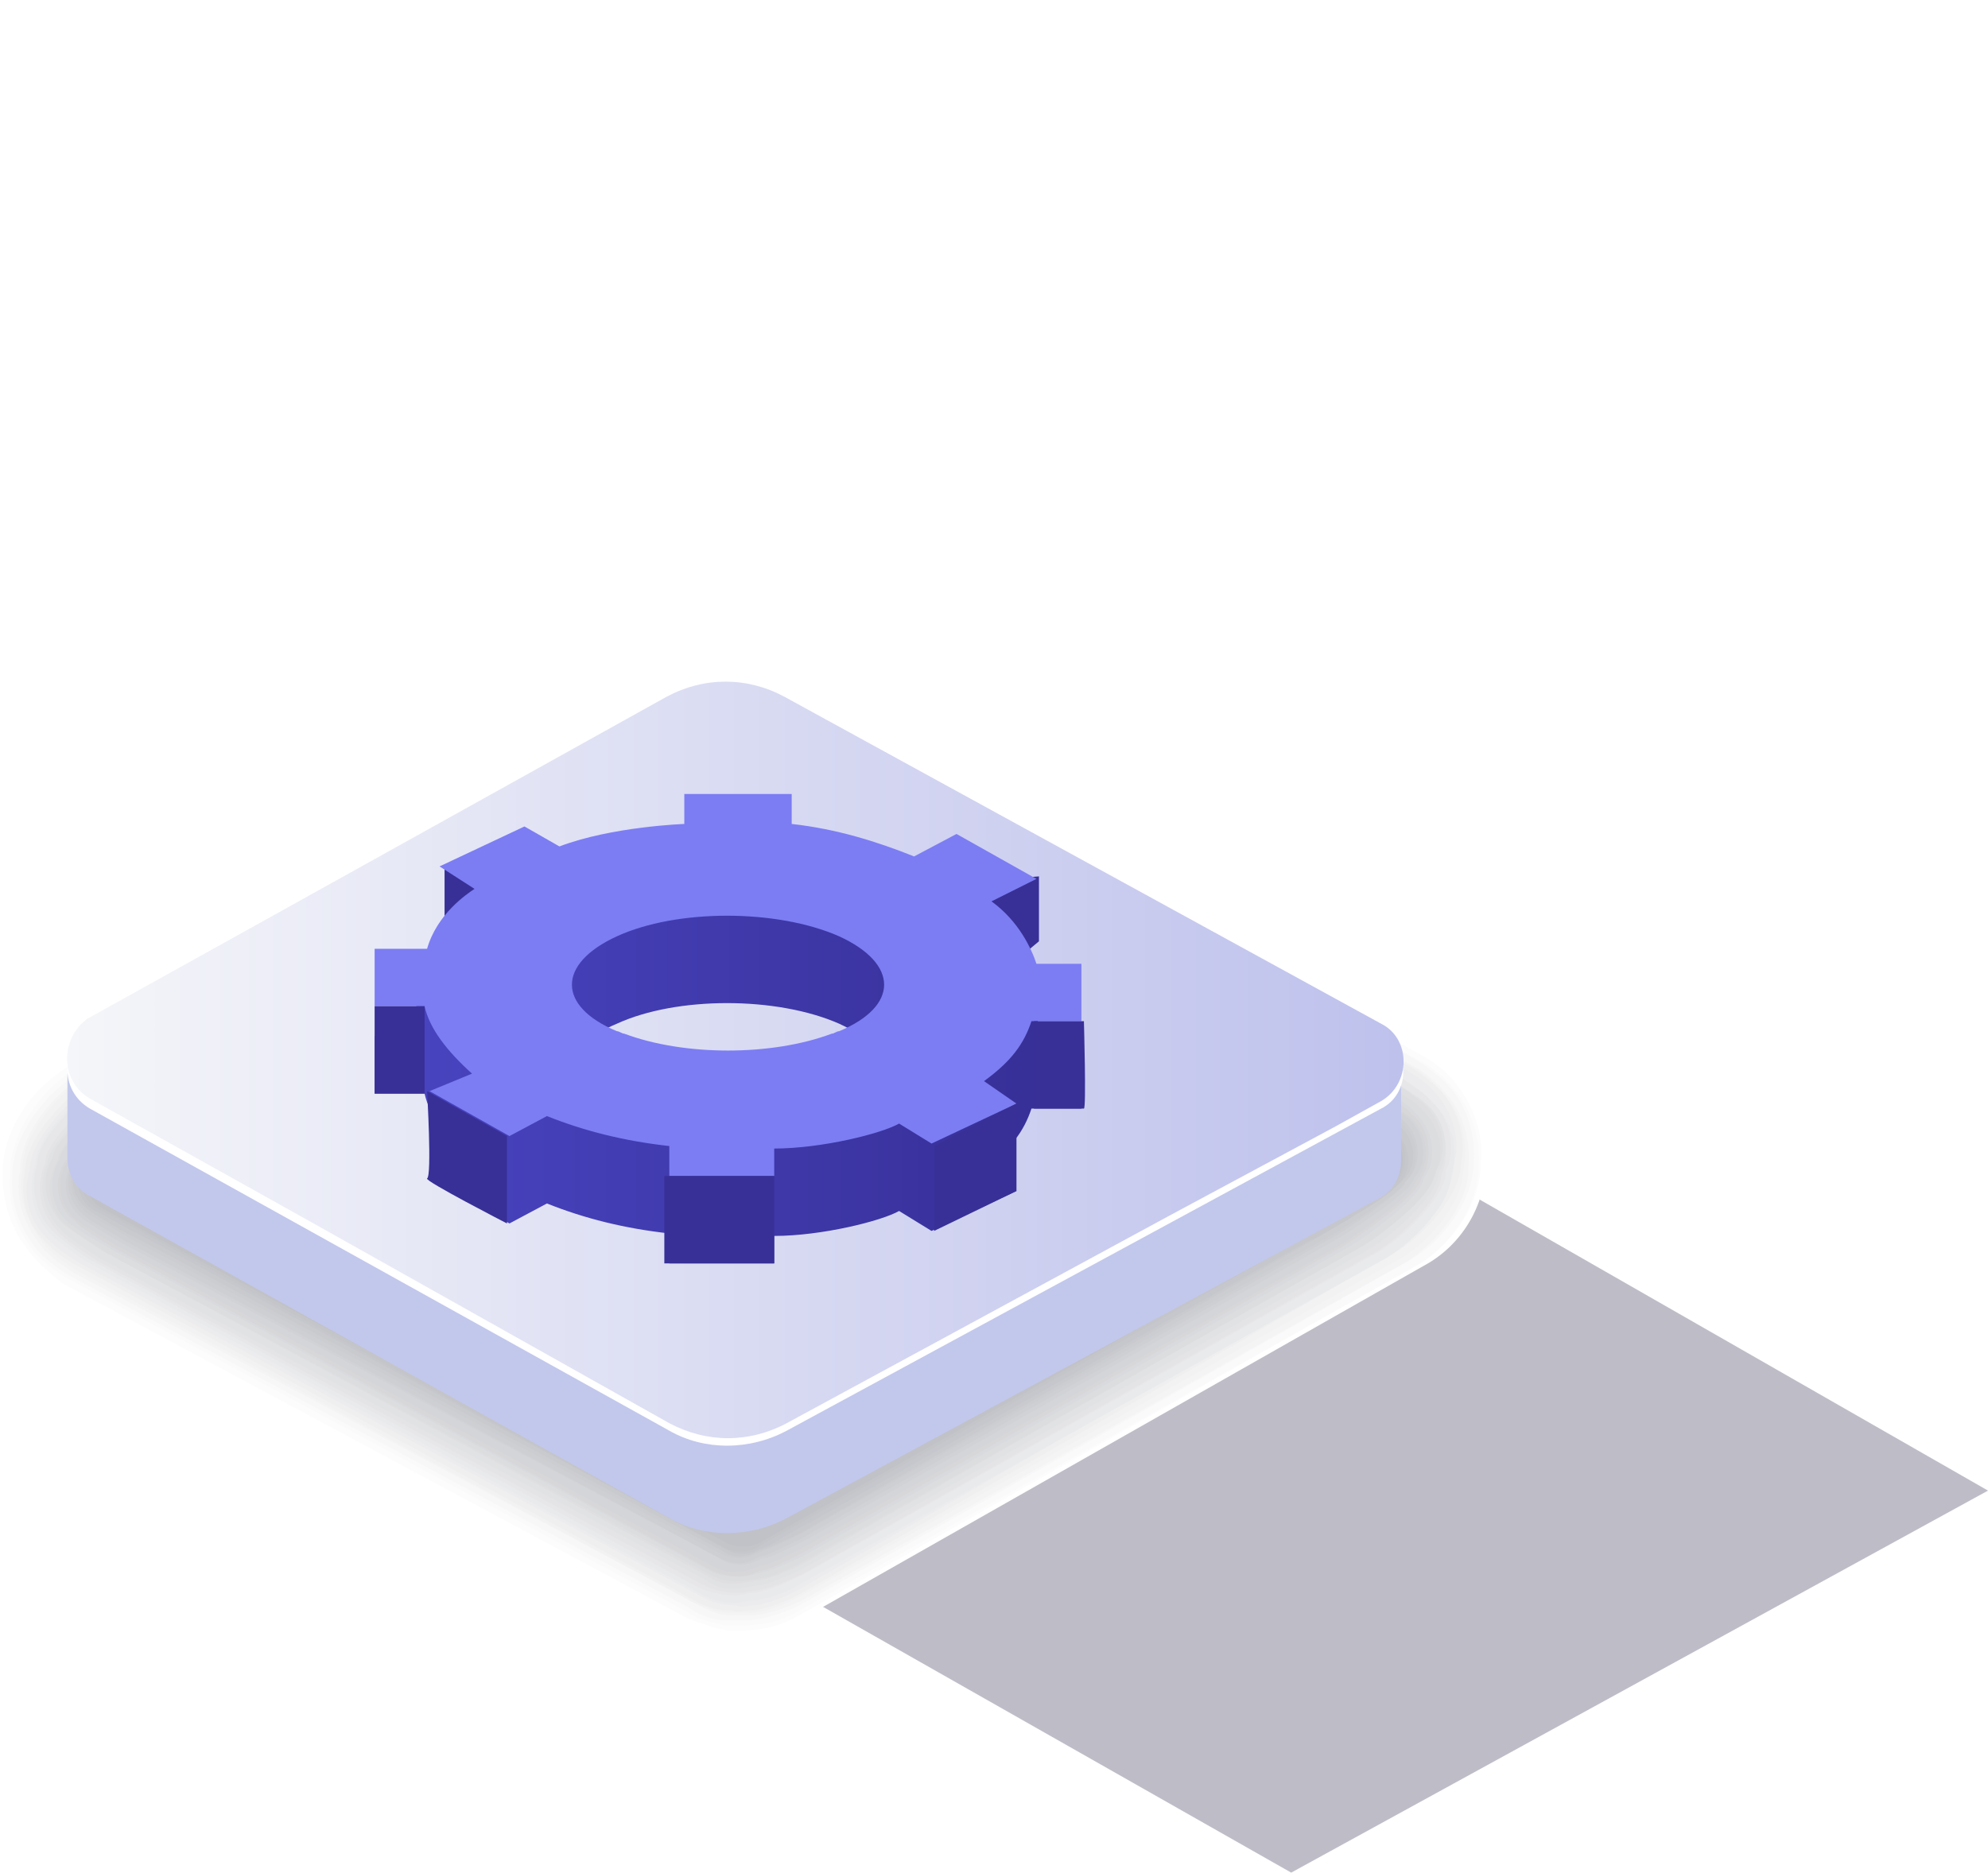 <?xml version="1.0" encoding="utf-8"?>
<!-- Generator: Adobe Illustrator 27.1.1, SVG Export Plug-In . SVG Version: 6.00 Build 0)  -->
<svg version="1.1" id="Capa_2" xmlns="http://www.w3.org/2000/svg" xmlns:xlink="http://www.w3.org/1999/xlink" x="0px" y="0px" width="79.6px" height="75px" viewBox="0 0 79.6 75" style="enable-background:new 0 0 79.6 75;" xml:space="preserve">
  <style type="text/css">
	.st0{filter:url(#Adobe_OpacityMaskFilter);}
	.st1{filter:url(#Adobe_OpacityMaskFilter_00000015353893579172696820000002833909011539282071_);}
	.st2{mask:url(#SVGID_1_);fill:url(#SVGID_00000013888794456614501970000000989632842860707720_);}
	.st3{opacity:0.3;fill:url(#SVGID_00000021841955254803106340000004900949434905565852_);}
	.st4{fill:#FFFFFF;}
	.st5{fill:#FCFCFD;}
	.st6{fill:#FAFAFA;}
	.st7{fill:#F7F7F8;}
	.st8{fill:#F4F4F5;}
	.st9{fill:#F2F2F3;}
	.st10{fill:#EFEFF0;}
	.st11{fill:#ECECEE;}
	.st12{fill:#E9EAEC;}
	.st13{fill:#E7E7E9;}
	.st14{fill:#E4E4E7;}
	.st15{fill:#E1E2E4;}
	.st16{fill:#DFDFE2;}
	.st17{fill:#DCDDDF;}
	.st18{fill:#D9DADD;}
	.st19{fill:#D7D7DA;}
	.st20{fill:#D4D5D8;}
	.st21{fill:#D1D2D6;}
	.st22{fill:#CECFD3;}
	.st23{fill:#CCCDD1;}
	.st24{fill:#C9CACE;}
	.st25{fill:#C6C7CC;}
	.st26{fill:#C4C5C9;}
	.st27{fill:#C1C2C7;}
	.st28{fill:#C2C8EC;}
	.st29{fill:url(#SVGID_00000059309212226020659490000007226854927013443236_);}
	.st30{fill:url(#SVGID_00000096033717491170309380000003333812137226991512_);}
	.st31{fill:#383097;}
	.st32{fill:#7C7DF3;}
</style>
  <g>
    <g>
      <defs></defs>
      <mask maskUnits="userSpaceOnUse" x="23.7" y="40" width="55.9" height="35" id="SVGID_1_">
        <g class="st0">
          <defs></defs>
          <mask maskUnits="userSpaceOnUse" x="23.7" y="40" width="55.9" height="35" id="SVGID_1_">
            <g style="filter:url(#Adobe_OpacityMaskFilter_00000066497286295201826950000006823220529264782738_);"></g>
          </mask>
          <linearGradient id="SVGID_00000017483782051933866100000014467864066660615326_" gradientUnits="userSpaceOnUse" x1="41.269" y1="42.543" x2="56.36" y2="70.162" gradientTransform="matrix(1 0 0 1 1.176 0)">
            <stop offset="8.000000e-08" style="stop-color:#FFFFFF" />
            <stop offset="1" style="stop-color:#000000" />
          </linearGradient>
          <polygon style="mask:url(#SVGID_1_);fill:url(#SVGID_00000017483782051933866100000014467864066660615326_);" points="
					23.7,59.1 51.7,75 79.6,59.7 45.2,40 				" />
        </g>
      </mask>
      <linearGradient id="SVGID_00000073702879150535248880000000396418275764383155_" gradientUnits="userSpaceOnUse" x1="41.269" y1="42.543" x2="56.36" y2="70.162" gradientTransform="matrix(1 0 0 1 1.176 0)">
        <stop offset="8.000000e-08" style="stop-color:#252245" />
        <stop offset="1" style="stop-color:#252245" />
      </linearGradient>
      <polygon style="opacity:0.3;fill:url(#SVGID_00000073702879150535248880000000396418275764383155_);" points="23.7,59.1 51.7,75 
			79.6,59.7 45.2,40 		" />
    </g>
    <g>
      <path class="st4" d="M2.4,42.9l25.1-14.4c0.7-0.4,1.5-0.6,2.3-0.6c0.8,0,1.6,0.2,2.3,0.6l25,13.7c1.5,0.9,2.4,2.5,2.4,4.3
			c0,1.8-1,3.4-2.5,4.2L32,64.9c-0.7,0.4-1.5,0.6-2.2,0.6c-0.8,0-1.6-0.2-2.3-0.6l-25-13.4C0.9,50.5,0,48.9,0,47.1
			C0,45.4,0.9,43.7,2.4,42.9z" />
      <path class="st5" d="M27.6,28.7c0.5-0.3,1-0.4,1.5-0.5c0.3,0,0.5-0.1,0.8-0.1c0.8,0,1.6,0.3,2.3,0.7L57,42.3
			c0.5,0.3,1,0.7,1.3,1.1c0.7,0.9,1.1,2,1,3.1c0,1.7-1.1,3.3-2.5,4.1L32,64.7c-0.7,0.4-1.5,0.6-2.2,0.6c-0.2,0-0.5,0-0.7,0
			c-0.5-0.1-1.1-0.3-1.6-0.5l-25-13.4C2,51,1.4,50.5,1,49.9c-0.6-0.8-0.9-1.8-0.9-2.9c0-1.7,1.1-3.3,2.5-4.2L27.6,28.7z" />
      <path class="st6" d="M27.7,28.8c0.5-0.3,0.9-0.4,1.4-0.5c0.2,0,0.5,0,0.8,0c0.7,0,1.6,0.3,2.3,0.7l24.7,13.5
			c0.5,0.3,1,0.7,1.3,1.1c0.7,0.8,1.1,2,1,3.1c0,1.6-1.2,3.3-2.5,4L32,64.5c-0.6,0.4-1.5,0.6-2.2,0.6c-0.2,0-0.5,0-0.7,0
			c-0.5-0.1-1.1-0.2-1.5-0.5L2.7,51.2c-0.5-0.3-1.2-0.8-1.5-1.3C0.6,49.1,0.3,48,0.4,47c0-1.6,1.2-3.3,2.5-4.1L27.7,28.8z" />
      <path class="st7" d="M27.7,28.9c0.4-0.3,0.9-0.4,1.4-0.5c0.2,0,0.5,0,0.8,0c0.7,0,1.6,0.3,2.3,0.7l24.6,13.4
			c0.4,0.3,1,0.7,1.3,1.1c0.7,0.8,1,2,0.9,3c0,1.5-1.3,3.2-2.6,3.9L32,64.3c-0.6,0.3-1.5,0.6-2.2,0.6c-0.2,0-0.5,0-0.7,0
			c-0.5,0-1.1-0.2-1.5-0.5L2.8,51.1c-0.5-0.3-1.2-0.8-1.5-1.3C0.7,49,0.4,48,0.5,47c0-1.5,1.3-3.2,2.6-4L27.7,28.9z" />
      <path class="st8" d="M27.8,29.1c0.4-0.3,0.9-0.4,1.4-0.4c0.2,0,0.5,0,0.8,0c0.7,0,1.6,0.4,2.2,0.7l24.4,13.3
			c0.4,0.2,1,0.7,1.3,1.1c0.7,0.8,1,1.9,0.9,3c0,1.5-1.4,3.1-2.6,3.8L32.1,64.1c-0.6,0.3-1.5,0.6-2.1,0.6c-0.2,0-0.5,0-0.7,0
			c-0.5,0-1-0.2-1.5-0.5L3,51c-0.5-0.3-1.2-0.8-1.5-1.3c-0.6-0.8-0.9-1.8-0.7-2.8c0-1.5,1.4-3.2,2.7-3.9L27.8,29.1z" />
      <path class="st9" d="M27.9,29.2c0.4-0.3,0.9-0.4,1.4-0.4c0.2,0,0.5,0,0.8,0c0.6,0,1.7,0.4,2.2,0.7l24.2,13.2
			c0.4,0.2,1,0.7,1.3,1.1c0.7,0.8,1,1.9,0.8,3c0,1.4-1.5,3.1-2.7,3.7L32.1,63.9c-0.5,0.3-1.5,0.7-2.1,0.7c-0.2,0-0.5,0-0.7,0
			c-0.5,0-1-0.2-1.5-0.4L3.1,50.9c-0.5-0.3-1.2-0.8-1.5-1.3c-0.6-0.8-0.9-1.8-0.7-2.8c0-1.4,1.5-3.1,2.7-3.8L27.9,29.2z" />
      <path class="st10" d="M28,29.3c0.4-0.3,0.9-0.4,1.4-0.4c0.2,0,0.5,0,0.7,0c0.6,0,1.7,0.4,2.2,0.7l24.1,13.1c0.4,0.2,1,0.7,1.3,1
			c0.7,0.8,1,1.9,0.8,2.9c0,1.3-1.6,3-2.7,3.6L32.1,63.8c-0.5,0.3-1.5,0.7-2.1,0.7c-0.2,0-0.5,0.1-0.7,0c-0.5,0-1-0.1-1.5-0.4
			L3.3,50.8C2.8,50.6,2,50,1.7,49.6c-0.7-0.7-0.9-1.8-0.7-2.7c0-1.3,1.7-3.1,2.8-3.7L28,29.3z" />
      <path class="st11" d="M28,29.5c0.4-0.3,0.9-0.4,1.4-0.4c0.2,0,0.5,0,0.7,0c0.6,0,1.7,0.5,2.2,0.7l23.9,13c0.4,0.2,1.1,0.7,1.3,1
			c0.7,0.8,1,1.9,0.7,2.9c0,1.2-1.7,2.9-2.8,3.5L32.1,63.6c-0.5,0.3-1.5,0.7-2,0.7c-0.2,0-0.5,0.1-0.6,0c-0.5,0-1-0.1-1.5-0.4
			L3.4,50.7c-0.4-0.2-1.3-0.8-1.6-1.2c-0.7-0.7-0.9-1.8-0.6-2.7c0-1.2,1.8-3,2.8-3.6L28,29.5z" />
      <path class="st12" d="M28.1,29.6c0.4-0.2,0.9-0.4,1.4-0.3c0.2,0,0.5,0.1,0.7,0.1c0.5,0,1.7,0.5,2.1,0.8l23.8,13
			c0.3,0.2,1.1,0.7,1.3,1c0.8,0.7,1,1.9,0.7,2.9c0,1.2-1.8,2.9-2.8,3.4L32.1,63.4c-0.4,0.3-1.5,0.7-2,0.7c-0.2,0-0.5,0.1-0.6,0.1
			c-0.5,0-1-0.1-1.5-0.4L3.6,50.6c-0.4-0.2-1.3-0.9-1.6-1.2c-0.7-0.7-0.9-1.8-0.6-2.7c0-1.2,1.9-3,2.9-3.5L28.1,29.6z" />
      <path class="st13" d="M28.2,29.7c0.4-0.2,0.9-0.4,1.4-0.3c0.2,0,0.6,0.1,0.7,0.1c0.5,0,1.7,0.5,2.1,0.8L56,43.1
			c0.3,0.2,1.1,0.7,1.3,1c0.8,0.7,1,1.9,0.6,2.8c0,1.1-1.9,2.8-2.8,3.3l-23,12.9c-0.4,0.2-1.5,0.7-2,0.7c-0.1,0-0.5,0.1-0.6,0.1
			c-0.5,0-1-0.1-1.5-0.3L3.7,50.5c-0.4-0.2-1.3-0.9-1.6-1.2c-0.7-0.7-0.9-1.8-0.6-2.7c0-1.1,2-2.9,2.9-3.4L28.2,29.7z" />
      <path class="st14" d="M28.2,29.9c0.4-0.2,0.9-0.3,1.4-0.3c0.2,0,0.6,0.1,0.7,0.1c0.5,0,1.7,0.6,2.1,0.8l23.4,12.8
			c0.3,0.2,1.1,0.7,1.3,1c0.8,0.7,1,1.9,0.6,2.8c0,1-2,2.8-2.9,3.2L32.2,63c-0.4,0.2-1.5,0.7-2,0.7c-0.1,0-0.5,0.1-0.6,0.1
			c-0.5,0-1-0.1-1.4-0.3l-24.3-13c-0.3-0.2-1.4-0.9-1.6-1.2c-0.7-0.7-0.9-1.8-0.5-2.7c0-1,2.2-2.9,3-3.3L28.2,29.9z" />
      <path class="st15" d="M28.3,30c0.4-0.2,0.9-0.3,1.4-0.3c0.1,0,0.6,0.1,0.7,0.1c0.4,0,1.7,0.6,2.1,0.8l23.3,12.7
			c0.3,0.2,1.1,0.7,1.3,0.9c0.8,0.7,1,1.9,0.5,2.8c0,0.9-2.1,2.7-2.9,3.1L32.2,62.8c-0.4,0.2-1.5,0.7-1.9,0.7
			c-0.1,0-0.5,0.1-0.6,0.1c-0.5,0.1-1,0-1.4-0.3L4,50.4c-0.3-0.2-1.4-0.9-1.6-1.2c-0.7-0.7-0.9-1.8-0.5-2.6c0-0.9,2.3-2.8,3.1-3.2
			L28.3,30z" />
      <path class="st16" d="M28.4,30.1c0.4-0.2,0.9-0.3,1.4-0.3c0.1,0,0.6,0.1,0.7,0.1c0.4,0,1.7,0.6,2.1,0.8l23.1,12.6
			c0.2,0.1,1.1,0.7,1.3,0.9c0.8,0.7,1,1.9,0.5,2.7c0,0.8-2.3,2.6-3,3L32.2,62.6c-0.3,0.2-1.5,0.7-1.9,0.7c-0.1,0-0.5,0.1-0.6,0.1
			c-0.5,0.1-1,0-1.4-0.3l-24.2-13c-0.3-0.2-1.4-0.9-1.6-1.1c-0.7-0.7-0.9-1.8-0.4-2.6c0-0.8,2.4-2.7,3.1-3.2L28.4,30.1z" />
      <path class="st17" d="M28.5,30.3c0.4-0.2,0.9-0.3,1.4-0.2c0.1,0,0.6,0.1,0.7,0.1c0.4,0,1.7,0.7,2,0.8l23,12.5
			c0.2,0.1,1.2,0.7,1.3,0.9c0.8,0.7,1,1.9,0.5,2.7c0,0.8-2.4,2.6-3,2.9l-22,12.4c-0.3,0.2-1.5,0.8-1.9,0.8c-0.1,0-0.5,0.1-0.6,0.1
			c-0.5,0.1-1,0-1.4-0.2L4.3,50.2C4,50,2.9,49.3,2.7,49.1c-0.8-0.6-0.9-1.8-0.4-2.6c0-0.8,2.5-2.7,3.2-3.1L28.5,30.3z" />
      <path class="st18" d="M28.5,30.4c0.4-0.2,0.9-0.3,1.3-0.2c0.1,0,0.6,0.2,0.7,0.2c0.3,0,1.7,0.7,2,0.8l22.8,12.4
			c0.2,0.1,1.2,0.7,1.3,0.9c0.8,0.7,1,1.9,0.4,2.7c0,0.7-2.5,2.5-3.1,2.8L32.2,62.3C32,62.4,30.7,63,30.4,63c-0.1,0-0.5,0.2-0.6,0.1
			c-0.5,0.1-1,0-1.4-0.2l-24-12.9C4.2,49.9,3,49.2,2.8,49c-0.8-0.6-0.9-1.8-0.4-2.6c0-0.7,2.7-2.6,3.2-3L28.5,30.4z" />
      <path class="st19" d="M28.6,30.5c0.4-0.2,0.9-0.3,1.3-0.2c0.1,0,0.6,0.2,0.7,0.2c0.3,0,1.7,0.7,2,0.9l22.6,12.3
			c0.2,0.1,1.2,0.7,1.3,0.9c0.8,0.6,0.9,1.9,0.4,2.6c0,0.6-2.6,2.4-3.1,2.7L32.3,62.1c-0.2,0.1-1.5,0.8-1.8,0.8
			c-0.1,0-0.5,0.2-0.6,0.2c-0.4,0.1-0.9,0-1.4-0.2L4.6,50c-0.2-0.1-1.5-0.9-1.6-1.1c-0.8-0.6-0.9-1.8-0.3-2.5c0-0.6,2.8-2.6,3.3-2.9
			L28.6,30.5z" />
      <path class="st20" d="M28.7,30.7c0.4-0.2,0.9-0.3,1.3-0.2c0.1,0,0.6,0.2,0.6,0.2c0.2,0,1.7,0.8,2,0.9l22.5,12.3
			c0.2,0.1,1.2,0.7,1.3,0.8c0.8,0.6,0.9,1.9,0.3,2.6c0,0.5-2.7,2.4-3.1,2.6l-21.3,12c-0.2,0.1-1.5,0.8-1.8,0.8
			c-0.1,0-0.5,0.2-0.6,0.2c-0.4,0.1-0.9,0.1-1.4-0.2L4.7,49.9c-0.2-0.1-1.5-0.9-1.6-1c-0.8-0.6-0.9-1.8-0.3-2.5
			c0-0.5,2.9-2.5,3.4-2.8L28.7,30.7z" />
      <path class="st21" d="M28.7,30.8c0.4-0.2,0.9-0.3,1.3-0.1c0.1,0,0.6,0.2,0.6,0.2c0.2,0,1.8,0.8,1.9,0.9L55,43.9
			c0.1,0.1,1.2,0.7,1.3,0.8c0.8,0.6,0.9,1.9,0.3,2.5c0,0.5-2.8,2.3-3.2,2.5l-21,11.9c-0.2,0.1-1.5,0.8-1.8,0.8
			c-0.1,0-0.5,0.2-0.5,0.2c-0.4,0.1-0.9,0.1-1.3-0.2L4.9,49.8c-0.2-0.1-1.5-0.9-1.6-1c-0.8-0.6-0.9-1.8-0.2-2.5c0-0.5,3-2.5,3.4-2.7
			L28.7,30.8z" />
      <path class="st22" d="M28.8,30.9c0.4-0.2,0.9-0.3,1.3-0.1c0.1,0,0.6,0.2,0.6,0.2c0.2,0,1.8,0.8,1.9,0.9L54.8,44
			c0.1,0.1,1.2,0.7,1.3,0.8c0.8,0.6,0.9,1.9,0.2,2.5c0,0.4-2.9,2.3-3.2,2.4L32.3,61.5c-0.1,0.1-1.6,0.8-1.7,0.8
			c-0.1,0-0.5,0.2-0.5,0.2c-0.4,0.2-0.9,0.1-1.3-0.1L5,49.7c-0.1-0.1-1.6-0.9-1.6-1c-0.8-0.6-0.9-1.8-0.2-2.5c0-0.4,3.1-2.4,3.5-2.6
			L28.8,30.9z" />
      <path class="st23" d="M28.9,31.1c0.4-0.2,0.9-0.3,1.3-0.1c0,0,0.6,0.2,0.6,0.2c0.1,0,1.8,0.9,1.9,0.9l22,12
			c0.1,0.1,1.2,0.7,1.3,0.8c0.9,0.6,0.9,1.9,0.2,2.5c0,0.3-3,2.2-3.3,2.3L32.3,61.3c-0.1,0.1-1.6,0.8-1.7,0.8c0,0-0.5,0.2-0.5,0.2
			c-0.4,0.2-0.9,0.1-1.3-0.1L5.2,49.6c-0.1-0.1-1.6-0.9-1.7-1c-0.8-0.6-0.9-1.8-0.2-2.4c0-0.3,3.3-2.4,3.5-2.5L28.9,31.1z" />
      <path class="st24" d="M29,31.2c0.4-0.2,0.9-0.3,1.3-0.1c0,0,0.6,0.3,0.6,0.3c0.1,0,1.8,0.9,1.9,0.9l21.8,11.9
			c0.1,0,1.3,0.7,1.3,0.8c0.9,0.6,0.9,1.9,0.1,2.4c0,0.2-3.1,2.1-3.3,2.2L32.4,61.2c-0.1,0.1-1.6,0.8-1.7,0.8c0,0-0.5,0.2-0.5,0.2
			c-0.4,0.2-0.9,0.2-1.3-0.1L5.3,49.5c-0.1,0-1.6-0.9-1.7-1c-0.9-0.6-0.9-1.8-0.1-2.4c0-0.2,3.4-2.3,3.6-2.4L29,31.2z" />
      <path class="st25" d="M29,31.3c0.4-0.2,0.9-0.2,1.3,0c0,0,0.6,0.3,0.6,0.3c0.1,0,1.8,0.9,1.8,1l21.7,11.8c0,0,1.3,0.7,1.3,0.8
			c0.9,0.6,0.9,1.9,0.1,2.4c0,0.2-3.2,2.1-3.4,2.1L32.4,61c-0.1,0-1.6,0.9-1.6,0.9c0,0-0.5,0.2-0.5,0.2c-0.4,0.2-0.9,0.2-1.3-0.1
			L5.5,49.4c-0.1,0-1.6-0.9-1.7-0.9c-0.9-0.5-0.9-1.8-0.1-2.4c0-0.2,3.5-2.3,3.6-2.3L29,31.3z" />
      <path class="st26" d="M29.1,31.5c0.4-0.2,0.9-0.2,1.3,0c0,0,0.6,0.3,0.6,0.3c0,0,1.8,1,1.8,1l21.5,11.7c0,0,1.3,0.7,1.3,0.7
			c0.9,0.5,0.9,1.9,0,2.4c0,0.1-3.3,2-3.4,2L32.4,60.8c0,0-1.6,0.9-1.6,0.9c0,0-0.5,0.3-0.5,0.3c-0.4,0.2-0.9,0.2-1.3,0L5.6,49.3
			c0,0-1.7-0.9-1.7-0.9c-0.9-0.5-0.9-1.8,0-2.4c0-0.1,3.6-2.2,3.7-2.2L29.1,31.5z" />
      <path class="st27" d="M29.2,31.6c0.4-0.2,0.9-0.2,1.3,0l25,13.7c0.9,0.5,0.9,1.8,0,2.3L30.4,61.8c-0.4,0.2-0.9,0.2-1.3,0l-25-13.4
			c-0.9-0.5-0.9-1.8,0-2.4L29.2,31.6z" />
    </g>
    <path class="st28" d="M56.1,43h-4.2L31.4,31.9c-1.5-0.8-3.2-0.8-4.7,0L6.8,43H2.7v3.4h0c0,0.6,0.3,1.2,0.9,1.5l23.2,12.9
		c1.4,0.8,3.2,0.8,4.7,0L55.2,48c0.6-0.3,0.9-0.9,0.9-1.5h0V43z" />
    <path class="st4" d="M55.2,41.3L31.4,28.4c-1.5-0.8-3.2-0.8-4.7,0L3.6,41.3c-1.2,0.7-1.2,2.4,0,3.1l23.2,12.9
		c1.4,0.8,3.2,0.8,4.7,0l23.8-12.9C56.5,43.8,56.5,42,55.2,41.3z" />
    <linearGradient id="SVGID_00000007403662961893100620000013299248862376483992_" gradientUnits="userSpaceOnUse" x1="2.657" y1="42.452" x2="56.141" y2="42.452">
      <stop offset="8.000000e-08" style="stop-color:#F5F6F9" />
      <stop offset="1" style="stop-color:#BEC1EC" />
    </linearGradient>
    <path style="fill:url(#SVGID_00000007403662961893100620000013299248862376483992_);" d="M3.6,44l8.6,4.8l14.6,8.2
		c1.5,0.8,3.2,0.8,4.7,0l15.3-8.3l6.7-3.6l1.8-1c1.2-0.7,1.2-2.5,0-3.1L31.4,27.9c-1.5-0.8-3.2-0.8-4.7,0l-15.1,8.4l-8.1,4.5
		C2.4,41.6,2.4,43.3,3.6,44z" />
  </g>
  <g>
    <g>
      <linearGradient id="SVGID_00000150097919093161527240000008752386326757446565_" gradientUnits="userSpaceOnUse" x1="-49.366" y1="42.884" x2="-20.994" y2="42.884" gradientTransform="matrix(-1 0 0 1 -5.998 0)">
        <stop offset="0" style="stop-color:#362E95" />
        <stop offset="1" style="stop-color:#4945C2" />
      </linearGradient>
      <path style="fill:url(#SVGID_00000150097919093161527240000008752386326757446565_);" d="M16.8,40.2L15,41.5v2.3l2,0
			c0.2,0.9,0.9,1.8,1.9,2.7l-1.7,0.7l3.2,1.8l1.5-0.8c1.5,0.6,3.1,1,4.9,1.2l0,1.2H31l0-1.1c1.9,0,4.3-0.6,5-1l1.3,0.8l3.4-1.6
			l-1.3-0.9c1.1-0.8,1.6-1.5,1.9-2.4h2v-2.3l-1.7-1.1c-0.2-0.6-0.9-0.6-1.9-1.4l1.8-0.9l-3.2-1.8l-1.7,0.9c-1.5-0.6-3.1-1.1-4.9-1.3
			l0-1.2h-4.3l0,1.2c0,0-2.9,0.1-5,0.9l-1.4-0.8l-3.4,1.6l1.4,0.9C18.7,39.3,17.2,38.8,16.8,40.2z M24.7,41c2.4-1.1,6.4-1.1,8.9,0
			c2.4,1.1,2.4,2.8,0,3.8c-0.1,0-0.2,0.1-0.3,0.1c-2.4,0.9-5.9,0.9-8.3,0c-0.1,0-0.2-0.1-0.3-0.1C22.3,43.7,22.3,42,24.7,41z" />
    </g>
    <polygon class="st31" points="41.6,35.1 41.6,37.7 41,38.2 38.6,36.7 39.1,35.3 41.6,35.1 	" />
    <polygon class="st31" points="17.8,34.7 17.8,37.3 18.4,37.8 20.8,36.3 20.3,34.9 17.8,34.7 	" />
    <g>
      <path class="st32" d="M17.1,38L15,38v2.3l2,0c0.2,0.9,0.9,1.8,1.9,2.7l-1.7,0.7l3.2,1.8l1.5-0.8c1.5,0.6,3.1,1,4.9,1.2l0,1.2H31
			l0-1.1c1.9,0,4.3-0.6,5-1l1.3,0.8l3.4-1.6l-1.3-0.9c1.1-0.8,1.6-1.5,1.9-2.4h2v-2.3l-1.8,0c-0.2-0.6-0.7-1.7-1.8-2.5l1.8-0.9
			l-3.2-1.8l-1.7,0.9c-1.5-0.6-3.1-1.1-4.9-1.3l0-1.2h-4.3l0,1.2c0,0-2.9,0.1-5,0.9l-1.4-0.8l-3.4,1.6l1.4,0.9
			C18.7,35.8,17.5,36.6,17.1,38z M24.7,37.5c2.4-1.1,6.4-1.1,8.9,0c2.4,1.1,2.4,2.8,0,3.8c-0.1,0-0.2,0.1-0.3,0.1
			c-2.4,0.9-5.9,0.9-8.3,0c-0.1,0-0.2-0.1-0.3-0.1C22.3,40.3,22.3,38.6,24.7,37.5z" />
    </g>
    <polygon class="st31" points="31,47.1 31,50.6 26.6,50.6 26.6,47.1 31,47.1 	" />
    <polygon class="st31" points="15,40.3 15,43.8 17,43.8 17,40.3 15,40.3 	" />
    <path class="st31" d="M20.3,45.5v3.5c0,0-3.3-1.7-3.2-1.8c0.2-0.1,0-3.5,0-3.5L20.3,45.5L20.3,45.5z" />
    <polygon class="st31" points="37.4,45.9 37.4,49.3 40.7,47.7 40.7,44.2 37.4,45.9 	" />
    <path class="st31" d="M43.4,40.9c0,0,0.1,3.5,0,3.5c-0.1,0-2,0-2,0v-3.5H43.4L43.4,40.9z" />
  </g>
</svg>